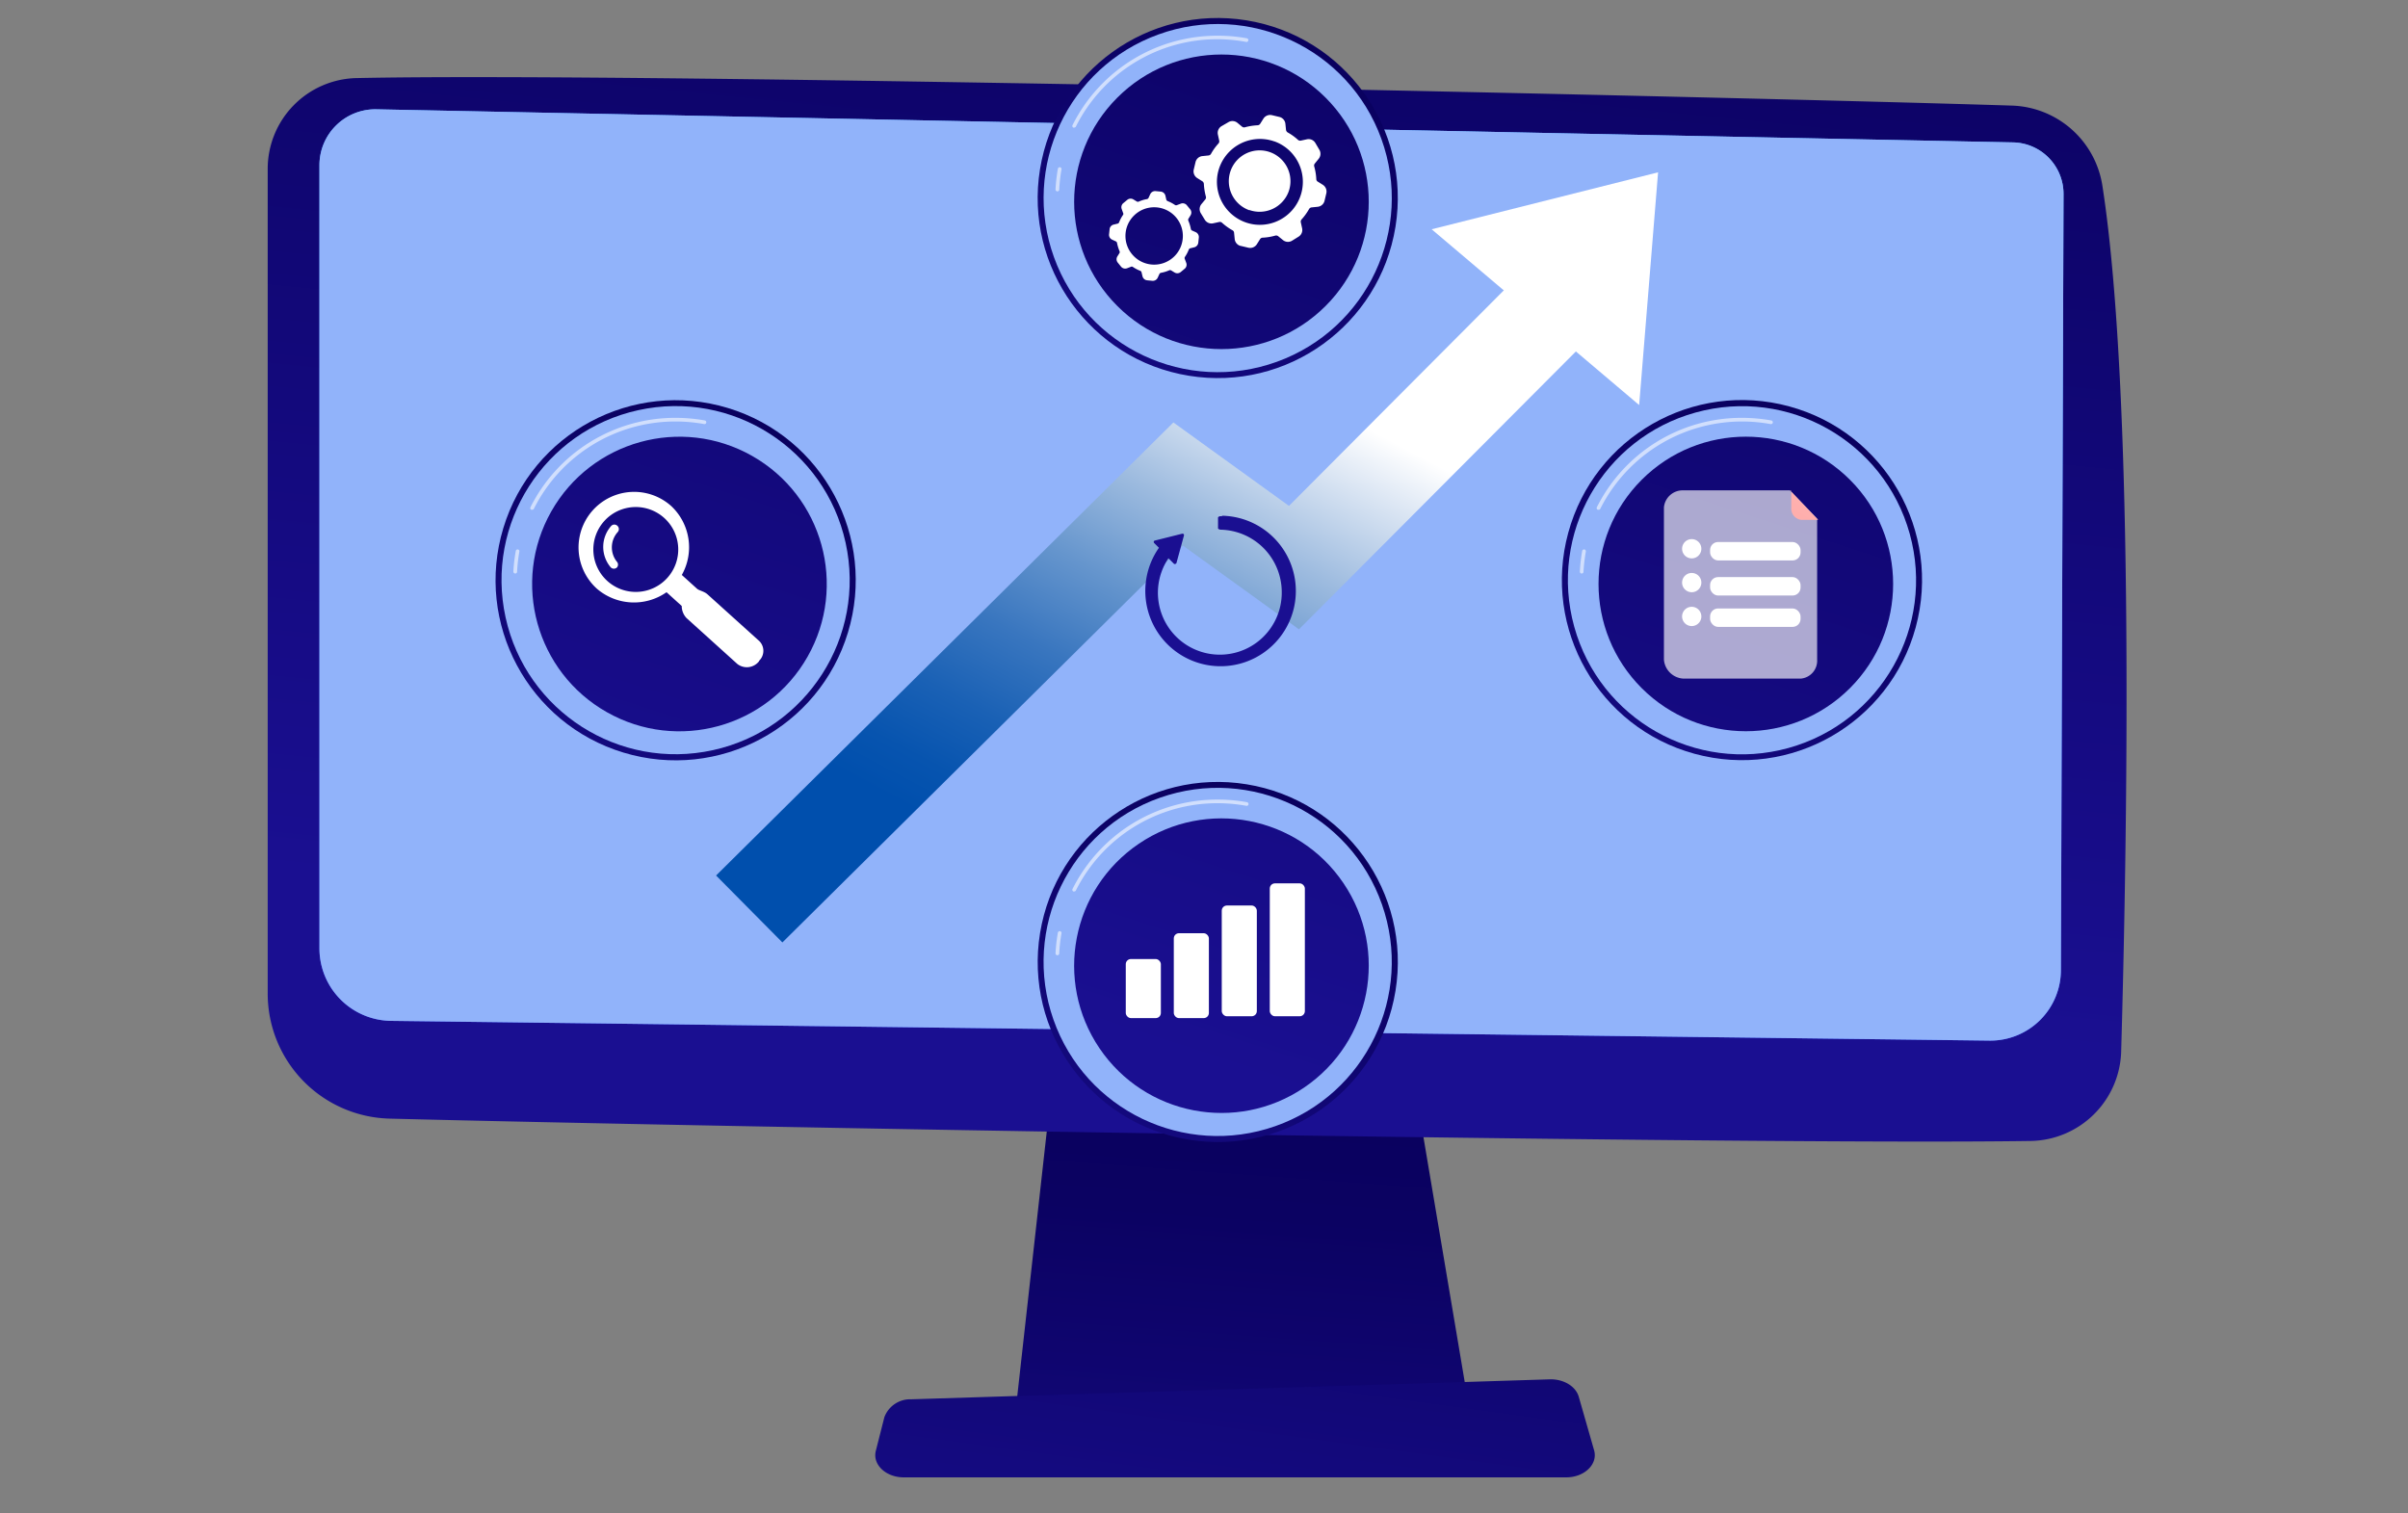 <svg xmlns="http://www.w3.org/2000/svg" xmlns:xlink="http://www.w3.org/1999/xlink" viewBox="0 0 350 220"><rect x="0" y="0" width="350" height="220" fill="#808080" stroke="none"/><defs><style>.cls-1{fill:url(#_7);}.cls-2{fill:url(#linear-gradient);}.cls-3{fill:url(#linear-gradient-2);}.cls-4{fill:url(#linear-gradient-3);}.cls-5{fill:#91b3fa;}.cls-6{fill:url(#linear-gradient-4);}.cls-7{fill:url(#linear-gradient-5);}.cls-8{fill:url(#linear-gradient-6);}.cls-11,.cls-18,.cls-9{fill:#fff;}.cls-9{opacity:0.58;}.cls-10{fill:url(#linear-gradient-7);}.cls-12{fill:url(#linear-gradient-8);}.cls-13{fill:url(#linear-gradient-9);}.cls-14{fill:url(#linear-gradient-10);}.cls-15{fill:url(#linear-gradient-11);}.cls-16{fill:url(#linear-gradient-12);}.cls-17{fill:url(#linear-gradient-13);}.cls-18{opacity:0.65;}.cls-19{fill:url(#linear-gradient-14);}.cls-20{fill:url(#linear-gradient-15);}</style><linearGradient id="_7" x1="184.34" y1="153.76" x2="177.82" y2="241.65" gradientUnits="userSpaceOnUse"><stop offset="0" stop-color="#09005d"/><stop offset="0.26" stop-color="#0b0262"/><stop offset="0.58" stop-color="#100672"/><stop offset="0.93" stop-color="#180d8b"/><stop offset="1" stop-color="#1a0f91"/></linearGradient><linearGradient id="linear-gradient" x1="185.42" y1="-29.14" x2="168.5" y2="139.48" gradientUnits="userSpaceOnUse"><stop offset="0" stop-color="#09005d"/><stop offset="1" stop-color="#1a0f91"/></linearGradient><linearGradient id="linear-gradient-2" x1="184.68" y1="-68.36" x2="164.05" y2="197.83" gradientUnits="userSpaceOnUse"><stop offset="0" stop-color="#53d8ff"/><stop offset="1" stop-color="#3840f7"/></linearGradient><linearGradient id="linear-gradient-3" x1="188.52" y1="145.36" x2="173.54" y2="255.38" xlink:href="#linear-gradient"/><linearGradient id="linear-gradient-4" x1="186.59" y1="55.77" x2="138.47" y2="146.38" gradientUnits="userSpaceOnUse"><stop offset="0" stop-color="#fff"/><stop offset="0.07" stop-color="#e0e9f5"/><stop offset="0.22" stop-color="#9dbbdf"/><stop offset="0.36" stop-color="#6595cd"/><stop offset="0.49" stop-color="#3976bf"/><stop offset="0.61" stop-color="#1a61b5"/><stop offset="0.71" stop-color="#0754af"/><stop offset="0.78" stop-color="#004fad"/></linearGradient><linearGradient id="linear-gradient-5" x1="211.12" y1="68.8" x2="163" y2="159.41" xlink:href="#linear-gradient-4"/><linearGradient id="linear-gradient-6" x1="111.04" y1="59.66" x2="70.9" y2="136.84" gradientTransform="translate(150.46 -34.09) rotate(73.15)" xlink:href="#linear-gradient"/><linearGradient id="linear-gradient-7" x1="135.94" y1="-29.85" x2="84.42" y2="129.11" gradientTransform="translate(123.97 -42.87) rotate(60.48)" xlink:href="#linear-gradient"/><linearGradient id="linear-gradient-8" x1="189.83" y1="4.11" x2="149.69" y2="81.28" gradientTransform="translate(177.06 -150.53) rotate(80.78)" xlink:href="#linear-gradient"/><linearGradient id="linear-gradient-9" x1="197.06" y1="-30.89" x2="145.55" y2="128.08" gradientTransform="translate(72.75 -116.95) rotate(45)" xlink:href="#linear-gradient"/><linearGradient id="linear-gradient-10" x1="189.83" y1="115.15" x2="149.69" y2="192.33" gradientTransform="translate(286.66 -57.27) rotate(80.78)" xlink:href="#linear-gradient"/><linearGradient id="linear-gradient-11" x1="224.64" y1="-4.95" x2="173.12" y2="154.01" gradientTransform="translate(109.23 -75.4) rotate(34.1)" xlink:href="#linear-gradient"/><linearGradient id="linear-gradient-12" x1="266.04" y1="59.66" x2="225.89" y2="136.84" gradientTransform="translate(268.05 -182.12) rotate(74.77)" xlink:href="#linear-gradient"/><linearGradient id="linear-gradient-13" x1="282.48" y1="-3.75" x2="230.96" y2="155.21" gradientTransform="translate(134.35 -154.57) rotate(45)" xlink:href="#linear-gradient"/><linearGradient id="linear-gradient-14" x1="267.39" y1="64.46" x2="248.61" y2="97.55" gradientUnits="userSpaceOnUse"><stop offset="0" stop-color="#febbba"/><stop offset="1" stop-color="#ff928e"/></linearGradient><linearGradient id="linear-gradient-15" x1="187.89" y1="14.95" x2="179.03" y2="74.91" xlink:href="#linear-gradient"/></defs><g id="The_Team_Extention_You_Need_To_Boost_Your_Projects" data-name="The Team Extention You Need To Boost Your Projects"><polygon class="cls-1" points="153.37 153.51 147.7 204.36 213.48 204.36 204.91 153.51 153.37 153.51"/><path class="cls-2" d="M38.91,24.6V144.43a18.18,18.18,0,0,0,17.71,18.18c43.77,1.12,196.85,3.86,238.52,3.25a13.39,13.39,0,0,0,13.17-13c.8-27.84,2.1-94.78-2.73-125.86a13.75,13.75,0,0,0-13.16-11.65c-36.67-1.17-199-4.9-240.59-4A13.2,13.2,0,0,0,38.91,24.6Z"/><path class="cls-3" d="M46.43,24V137.87A10.54,10.54,0,0,0,56.8,148.4l232.34,2.87a10.26,10.26,0,0,0,10.41-10.21l.38-112.84a7.49,7.49,0,0,0-7.31-7.52L54.75,15.89A8.13,8.13,0,0,0,46.43,24Z"/><path class="cls-4" d="M227.64,214.76H131.37c-2.61,0-4.58-1.86-4.07-3.86l1.24-4.88a4,4,0,0,1,3.9-2.61l92.81-2.9c2-.06,3.78,1,4.22,2.53l2.23,7.78C232.28,212.84,230.3,214.76,227.64,214.76Z"/><path class="cls-5" d="M46.43,24V137.87A10.54,10.54,0,0,0,56.8,148.4l232.34,2.87a10.26,10.26,0,0,0,10.41-10.21l.38-112.84a7.49,7.49,0,0,0-7.31-7.52L54.75,15.89A8.13,8.13,0,0,0,46.43,24Z"/><polygon class="cls-6" points="113.72 137 104.08 127.27 170.55 61.41 187.35 73.54 229.11 31.64 238.81 41.3 188.8 91.48 171.94 79.31 113.72 137"/><polygon class="cls-7" points="241 25.05 208.09 33.33 238.25 58.88 241 25.05"/><circle class="cls-8" cx="98.2" cy="84.34" r="26.17" transform="translate(-10.98 153.89) rotate(-73.15)"/><circle class="cls-5" cx="98.2" cy="84.34" r="25.3" transform="translate(-15.81 23.03) rotate(-12.39)"/><path class="cls-9" d="M74.88,83.37h0a.28.28,0,0,1-.26-.28,22.5,22.5,0,0,1,.35-3,.27.27,0,0,1,.31-.22.27.27,0,0,1,.21.31,23.62,23.62,0,0,0-.33,2.9A.27.27,0,0,1,74.88,83.37Z"/><path class="cls-9" d="M77.34,74.1a.27.27,0,0,1-.12,0,.27.27,0,0,1-.12-.36,23.53,23.53,0,0,1,21.1-13,24.19,24.19,0,0,1,4.26.38.27.27,0,0,1-.09.53,23.27,23.27,0,0,0-4.17-.38A23,23,0,0,0,77.58,74,.28.28,0,0,1,77.34,74.1Z"/><circle class="cls-10" cx="98.75" cy="84.89" r="21.41" transform="translate(-23.77 129) rotate(-60.48)"/><path class="cls-11" d="M97.58,73.58a8.07,8.07,0,0,0-10.82,12,8.26,8.26,0,0,0,10.12.51l2.21,2a2.54,2.54,0,0,0,.7,1.76l7.37,6.66a2.25,2.25,0,0,0,3.17-.39l0-.06a2,2,0,0,0-.11-3l-7.37-6.65c-.5-.46-1.23-.55-1.54-.83l-2.21-2A8.21,8.21,0,0,0,97.58,73.58ZM88.26,84.44A6.17,6.17,0,1,1,97,84,6.17,6.17,0,0,1,88.26,84.44Z"/><path class="cls-11" d="M89.7,82.46l-.06.06a.64.64,0,0,1-.9-.08,4.59,4.59,0,0,1,.11-6,.63.63,0,0,1,.89,0,.64.64,0,0,1,.05.9,3.33,3.33,0,0,0-.08,4.37A.63.63,0,0,1,89.7,82.46Z"/><circle class="cls-12" cx="176.99" cy="28.79" r="26.17" transform="translate(120.22 198.88) rotate(-80.78)"/><circle class="cls-5" cx="176.99" cy="28.79" r="25.3" transform="translate(0.77 61.97) rotate(-19.9)"/><path class="cls-9" d="M153.67,27.82h0a.28.28,0,0,1-.25-.29,24.38,24.38,0,0,1,.34-3,.28.28,0,0,1,.32-.22.27.27,0,0,1,.21.31,23.62,23.62,0,0,0-.33,2.9A.27.27,0,0,1,153.67,27.82Z"/><path class="cls-9" d="M156.13,18.55l-.12,0a.27.27,0,0,1-.12-.36,23.51,23.51,0,0,1,21.1-13,23.27,23.27,0,0,1,4.26.38.27.27,0,0,1-.09.53A23.27,23.27,0,0,0,177,5.7a23,23,0,0,0-20.62,12.7A.28.28,0,0,1,156.13,18.55Z"/><circle class="cls-13" cx="177.54" cy="29.34" r="21.41" transform="translate(31.25 134.13) rotate(-45)"/><path class="cls-11" d="M192.1,27.1l-.75-.48A.75.75,0,0,1,191,26a7.43,7.43,0,0,0-.28-1.76.73.73,0,0,1,.13-.67l.57-.69a.89.89,0,0,0,.06-1l-.58-.95a.87.87,0,0,0-.94-.39l-.87.19a.76.76,0,0,1-.66-.18,7.68,7.68,0,0,0-1.45-1,.7.7,0,0,1-.37-.56l-.09-.89a.87.87,0,0,0-.67-.76L184.77,17a.88.88,0,0,0-.94.38l-.48.75a.72.72,0,0,1-.59.34,8,8,0,0,0-1.76.29.76.76,0,0,1-.67-.14l-.69-.56a.87.87,0,0,0-1-.07l-1,.59a.86.86,0,0,0-.39.94l.19.86a.76.76,0,0,1-.18.66,8,8,0,0,0-1,1.45.7.7,0,0,1-.56.37l-.89.09a.87.87,0,0,0-.76.67l-.26,1.09a.88.88,0,0,0,.38.95l.75.47a.72.72,0,0,1,.34.59,8,8,0,0,0,.29,1.77.74.74,0,0,1-.14.66l-.56.69a.87.87,0,0,0-.07,1l.59,1a.88.88,0,0,0,.94.4l.86-.2a.76.76,0,0,1,.66.18,8,8,0,0,0,1.45,1.05.73.73,0,0,1,.37.57l.09.88a.9.9,0,0,0,.67.77l1.09.26a.89.89,0,0,0,1-.39l.47-.75a.75.75,0,0,1,.59-.34,7.43,7.43,0,0,0,1.77-.28.71.71,0,0,1,.66.13l.69.57a.89.89,0,0,0,1,.06l1-.58a.89.89,0,0,0,.4-.94l-.2-.87a.76.76,0,0,1,.18-.66,7.68,7.68,0,0,0,1-1.45.73.73,0,0,1,.57-.37l.88-.09a.9.9,0,0,0,.77-.67l.26-1.09A.88.88,0,0,0,192.1,27.1Zm-9.83,5.75a6.51,6.51,0,1,1,7.31-5.6A6.51,6.51,0,0,1,182.27,32.85Zm4.8-5.14a4.22,4.22,0,1,1-2.57-5.39A4.22,4.22,0,0,1,187.07,27.71Z"/><path class="cls-11" d="M180.22,35.72a1.15,1.15,0,0,1-.76-1l-.09-.89a.44.44,0,0,0-.24-.36,8.4,8.4,0,0,1-1.5-1.08.46.46,0,0,0-.42-.12l-.87.19a1.14,1.14,0,0,1-1.22-.51l-.58-.95a1.14,1.14,0,0,1,.08-1.32l.57-.69a.47.47,0,0,0,.08-.43,8.72,8.72,0,0,1-.29-1.83.5.5,0,0,0-.22-.38l-.75-.47a1.15,1.15,0,0,1-.5-1.23l.26-1.09a1.14,1.14,0,0,1,1-.87l.88-.09a.47.47,0,0,0,.37-.24,7.93,7.93,0,0,1,1.08-1.5.46.46,0,0,0,.11-.42l-.19-.87a1.14,1.14,0,0,1,.51-1.22l1-.58a1.14,1.14,0,0,1,1.32.08l.69.57a.45.45,0,0,0,.42.08,8.72,8.72,0,0,1,1.83-.29.47.47,0,0,0,.38-.22l.47-.75a1.16,1.16,0,0,1,1.23-.5l1.09.26a1.14,1.14,0,0,1,.87,1l.09.88a.52.52,0,0,0,.24.37,7.93,7.93,0,0,1,1.5,1.08.47.47,0,0,0,.42.11l.87-.19a1.14,1.14,0,0,1,1.22.51l.59,1a1.15,1.15,0,0,1-.09,1.32l-.56.69a.46.46,0,0,0-.09.43,8,8,0,0,1,.3,1.82.44.44,0,0,0,.21.38l.75.47a1.16,1.16,0,0,1,.5,1.23l-.26,1.09a1.14,1.14,0,0,1-1,.87l-.89.09a.48.48,0,0,0-.36.24,8.4,8.4,0,0,1-1.08,1.5.47.47,0,0,0-.12.42l.19.87a1.14,1.14,0,0,1-.51,1.22l-.95.59a1.14,1.14,0,0,1-1.32-.09l-.69-.56a.48.48,0,0,0-.43-.09,8.13,8.13,0,0,1-1.83.3.47.47,0,0,0-.38.21l-.47.75a1.15,1.15,0,0,1-1.23.5l-1.09-.26Zm-2.58-3.89A1.13,1.13,0,0,1,178,32a7.33,7.33,0,0,0,1.4,1,1,1,0,0,1,.51.77l.08.88a.62.62,0,0,0,.47.54l1.09.26a.63.63,0,0,0,.67-.27l.47-.75a1,1,0,0,1,.8-.46,7.63,7.63,0,0,0,1.71-.28,1,1,0,0,1,.9.19l.69.56a.6.6,0,0,0,.71,0l.95-.59a.6.6,0,0,0,.28-.66l-.19-.86a1,1,0,0,1,.24-.89,7.4,7.4,0,0,0,1-1.41,1,1,0,0,1,.77-.5l.88-.09a.62.62,0,0,0,.54-.47l.26-1.09a.61.61,0,0,0-.27-.66l-.75-.48a1,1,0,0,1-.46-.8,7.55,7.55,0,0,0-.28-1.7,1,1,0,0,1,.19-.91l.56-.68a.62.62,0,0,0,.05-.72l-.59-1a.61.61,0,0,0-.66-.28l-.86.2a1,1,0,0,1-.89-.24,8.22,8.22,0,0,0-1.4-1,1,1,0,0,1-.51-.77l-.09-.88a.63.63,0,0,0-.47-.54l-1.09-.26a.62.62,0,0,0-.66.27l-.48.75a1,1,0,0,1-.8.46,7.55,7.55,0,0,0-1.7.28,1,1,0,0,1-.91-.19l-.68-.56a.62.62,0,0,0-.72-.05l-.95.59a.62.62,0,0,0-.28.66l.2.87a1,1,0,0,1-.24.89,7.84,7.84,0,0,0-1,1.4,1,1,0,0,1-.77.51l-.88.08a.63.63,0,0,0-.54.47L174,24.81a.63.63,0,0,0,.27.67L175,26a1,1,0,0,1,.46.8,7.63,7.63,0,0,0,.28,1.71,1,1,0,0,1-.19.9l-.56.69a.6.6,0,0,0-.05.71l.59.95a.6.6,0,0,0,.66.28l.87-.19A1,1,0,0,1,177.64,31.83Zm3.22,1a6.8,6.8,0,1,1,1.38.33A6.32,6.32,0,0,1,180.86,32.78Zm4.37-12.27a6.26,6.26,0,0,0-8.3,5.07,6.26,6.26,0,0,0,5.38,7h0a6.25,6.25,0,0,0,2.92-12.08Zm-3.64,10a4.48,4.48,0,1,1,5.72-2.73A4.5,4.5,0,0,1,181.59,30.53Zm2.82-8a4,4,0,1,0,2.41,5.05A4,4,0,0,0,184.41,22.57Z"/><path class="cls-11" d="M172.24,38.29l-.21-.56a.52.52,0,0,1,.06-.45,4.82,4.82,0,0,0,.56-1.05.51.51,0,0,1,.34-.3l.58-.14a.58.58,0,0,0,.45-.51l.07-.75a.58.58,0,0,0-.34-.59l-.54-.25a.5.5,0,0,1-.28-.36,5.15,5.15,0,0,0-.34-1.14.45.45,0,0,1,0-.45l.31-.51a.59.59,0,0,0-.05-.68L172.4,30a.57.57,0,0,0-.65-.17l-.56.2a.46.46,0,0,1-.45-.06,5.37,5.37,0,0,0-1.06-.56.49.49,0,0,1-.3-.34l-.13-.58a.61.61,0,0,0-.52-.45l-.74-.07a.58.58,0,0,0-.59.34l-.25.54a.49.49,0,0,1-.36.28,5.17,5.17,0,0,0-1.14.35.53.53,0,0,1-.46,0l-.5-.31a.59.59,0,0,0-.68,0l-.58.48a.57.57,0,0,0-.18.66l.21.55a.51.51,0,0,1-.06.45,5.14,5.14,0,0,0-.56,1.06.51.51,0,0,1-.34.3l-.58.14a.57.57,0,0,0-.45.51l-.07.75a.59.59,0,0,0,.34.59l.54.24a.54.54,0,0,1,.28.36,5.23,5.23,0,0,0,.34,1.15.45.45,0,0,1,0,.45l-.31.51a.59.59,0,0,0,.05.68l.47.57a.58.58,0,0,0,.66.18l.56-.2a.48.48,0,0,1,.45.05,5.64,5.64,0,0,0,1.05.57.45.45,0,0,1,.3.34l.14.58a.59.59,0,0,0,.52.44l.74.08a.6.6,0,0,0,.59-.34l.25-.54a.49.49,0,0,1,.36-.28,5.17,5.17,0,0,0,1.14-.35.53.53,0,0,1,.46,0l.5.31a.59.59,0,0,0,.68,0l.58-.47A.59.59,0,0,0,172.24,38.29Zm-7.56-.91a4.35,4.35,0,1,1,6.15,0A4.35,4.35,0,0,1,164.68,37.38Z"/><path class="cls-11" d="M166.56,40.71a.77.77,0,0,1-.5-.55l-.14-.58a.29.29,0,0,0-.18-.21,5.5,5.5,0,0,1-1.1-.58.28.28,0,0,0-.28,0l-.55.21a.78.78,0,0,1-.87-.24l-.47-.58a.77.77,0,0,1-.07-.89l.32-.51a.31.31,0,0,0,0-.28,6.18,6.18,0,0,1-.36-1.18.31.31,0,0,0-.17-.23l-.54-.25a.76.76,0,0,1-.45-.77l.08-.75a.76.76,0,0,1,.58-.67l.58-.14a.3.3,0,0,0,.22-.19,5.19,5.19,0,0,1,.58-1.09.28.28,0,0,0,0-.28l-.2-.56a.76.76,0,0,1,.23-.86l.58-.48a.77.77,0,0,1,.89-.06l.51.31a.31.31,0,0,0,.28,0,5,5,0,0,1,1.19-.36.31.31,0,0,0,.22-.18l.25-.54a.79.79,0,0,1,.78-.44l.74.07a.78.78,0,0,1,.68.59l.13.58a.36.36,0,0,0,.19.21,5.42,5.42,0,0,1,1.09.58.33.33,0,0,0,.29,0l.55-.21a.78.78,0,0,1,.87.24l.47.57a.77.77,0,0,1,.06.9l-.31.5a.33.33,0,0,0,0,.29,5.77,5.77,0,0,1,.36,1.18.31.31,0,0,0,.17.23l.54.24a.78.78,0,0,1,.45.78l-.08.74a.78.78,0,0,1-.59.68l-.57.14a.3.3,0,0,0-.22.19,5.19,5.19,0,0,1-.58,1.09.31.31,0,0,0,0,.28l.21.56a.76.76,0,0,1-.23.86l-.58.48a.77.77,0,0,1-.89.06l-.51-.31a.31.31,0,0,0-.28,0,5.45,5.45,0,0,1-1.19.36.3.3,0,0,0-.22.17l-.25.54a.78.78,0,0,1-.78.45l-.74-.07Zm-1.87-2.31.16.08a5,5,0,0,0,1,.54.67.67,0,0,1,.41.47l.14.58a.4.4,0,0,0,.35.31l.75.07a.4.4,0,0,0,.4-.23l.25-.54a.68.68,0,0,1,.5-.38,5.2,5.2,0,0,0,1.1-.34.68.68,0,0,1,.62,0l.51.31a.41.41,0,0,0,.47,0l.57-.47a.39.39,0,0,0,.12-.45l-.2-.56a.65.65,0,0,1,.08-.62,5,5,0,0,0,.54-1,.67.67,0,0,1,.47-.41l.58-.14a.38.38,0,0,0,.3-.35l.08-.75a.4.4,0,0,0-.24-.4l-.54-.25a.66.66,0,0,1-.38-.49,5.44,5.44,0,0,0-.33-1.11.65.65,0,0,1,0-.62l.31-.51a.39.39,0,0,0,0-.46l-.48-.58a.4.4,0,0,0-.45-.12l-.56.21a.72.72,0,0,1-.62-.08,5.48,5.48,0,0,0-1-.55.68.68,0,0,1-.42-.47l-.13-.57a.4.4,0,0,0-.36-.31l-.74-.07a.38.38,0,0,0-.4.23l-.25.54a.68.68,0,0,1-.5.38,4.68,4.68,0,0,0-1.1.34.68.68,0,0,1-.62,0l-.51-.32a.41.41,0,0,0-.47,0l-.57.47a.39.39,0,0,0-.13.45l.21.56a.66.66,0,0,1-.08.62,5,5,0,0,0-.54,1,.69.69,0,0,1-.47.41L162,33a.4.4,0,0,0-.31.35l-.07.74a.41.41,0,0,0,.23.41l.54.25a.67.67,0,0,1,.39.49,5.17,5.17,0,0,0,.33,1.1.67.67,0,0,1,0,.63l-.31.5a.41.41,0,0,0,0,.47l.48.58a.4.4,0,0,0,.45.12l.55-.21A.72.72,0,0,1,164.69,38.4Zm1.53.16a4.37,4.37,0,0,1-1.67-1.05h0a4.54,4.54,0,1,1,1.67,1.05Zm-1.41-1.31a4.17,4.17,0,1,0,0-5.9,4.16,4.16,0,0,0,0,5.9Z"/><circle class="cls-14" cx="176.99" cy="139.83" r="26.17" transform="translate(10.62 292.14) rotate(-80.78)"/><circle class="cls-5" cx="176.99" cy="139.83" r="25.3" transform="translate(-36.31 66.47) rotate(-19.33)"/><path class="cls-9" d="M153.67,138.86h0a.27.27,0,0,1-.25-.28,24.31,24.31,0,0,1,.34-3,.28.28,0,0,1,.32-.22.27.27,0,0,1,.21.31,23.62,23.62,0,0,0-.33,2.9A.27.27,0,0,1,153.67,138.86Z"/><path class="cls-9" d="M156.13,129.59a.27.27,0,0,1-.12,0,.27.27,0,0,1-.12-.36,23.53,23.53,0,0,1,21.1-13,24.19,24.19,0,0,1,4.26.38.28.28,0,0,1,.22.31.27.27,0,0,1-.31.22,23.27,23.27,0,0,0-4.17-.38,23,23,0,0,0-20.62,12.7A.28.28,0,0,1,156.13,129.59Z"/><circle class="cls-15" cx="177.54" cy="140.38" r="21.41" transform="translate(-48.18 123.67) rotate(-34.1)"/><rect class="cls-11" x="163.63" y="139.41" width="5.1" height="8.59" rx="0.75"/><rect class="cls-11" x="170.61" y="135.66" width="5.1" height="12.34" rx="0.75"/><rect class="cls-11" x="177.58" y="131.63" width="5.1" height="16.1" rx="0.75"/><rect class="cls-11" x="184.56" y="128.41" width="5.1" height="19.32" rx="0.75"/><circle class="cls-16" cx="253.2" cy="84.34" r="26.17" transform="translate(105.3 306.48) rotate(-74.77)"/><circle class="cls-5" cx="253.2" cy="84.34" r="25.3" transform="translate(-13.33 70.65) rotate(-15.48)"/><path class="cls-9" d="M229.88,83.37h0a.27.27,0,0,1-.25-.28,24.31,24.31,0,0,1,.34-3,.28.28,0,0,1,.31-.22.27.27,0,0,1,.22.31,25.76,25.76,0,0,0-.34,2.9A.26.26,0,0,1,229.88,83.37Z"/><path class="cls-9" d="M232.34,74.1a.27.27,0,0,1-.12,0,.27.27,0,0,1-.12-.36,23.52,23.52,0,0,1,21.1-13,24.27,24.27,0,0,1,4.26.38.28.28,0,0,1,.22.31.28.28,0,0,1-.32.22A23.07,23.07,0,0,0,232.58,74,.28.28,0,0,1,232.34,74.1Z"/><circle class="cls-17" cx="253.75" cy="84.89" r="21.41" transform="translate(14.3 204.29) rotate(-45)"/><path class="cls-18" d="M264.12,75.4V95.89a2.61,2.61,0,0,1-2.31,2.75H244.59a3,3,0,0,1-2.74-2.75V73.76a2.73,2.73,0,0,1,2.74-2.48h15.59Z"/><path class="cls-11" d="M247.29,79.77a1.4,1.4,0,1,1-1.4-1.4A1.4,1.4,0,0,1,247.29,79.77Z"/><rect class="cls-11" x="248.56" y="78.79" width="13.15" height="2.68" rx="1.16"/><path class="cls-11" d="M247.29,84.69a1.4,1.4,0,1,1-1.4-1.4A1.4,1.4,0,0,1,247.29,84.69Z"/><rect class="cls-11" x="248.56" y="83.89" width="13.15" height="2.68" rx="1.16"/><path class="cls-11" d="M247.29,89.61a1.4,1.4,0,1,1-1.4-1.4A1.4,1.4,0,0,1,247.29,89.61Z"/><rect class="cls-11" x="248.56" y="88.45" width="13.15" height="2.68" rx="1.16"/><path class="cls-19" d="M264.27,75.57h-2.46a1.65,1.65,0,0,1-1.45-1.81V71.29l-.09.1Z"/><path class="cls-20" d="M177.61,75.05a1.14,1.14,0,0,0-.33,0s-.24.1-.24.15V76.8c0,.11.27.2.38.2a9.08,9.08,0,0,1,8.88,9,9,9,0,1,1-16.47-4.85l.82.82a.21.21,0,0,0,.2,0,.19.19,0,0,0,.15-.14l1.09-4a.21.21,0,0,0-.25-.25l-4,1a.21.21,0,0,0-.14.15.21.21,0,0,0,.05.2l.7.7a10.94,10.94,0,1,0,9.17-4.66Z"/></g></svg>